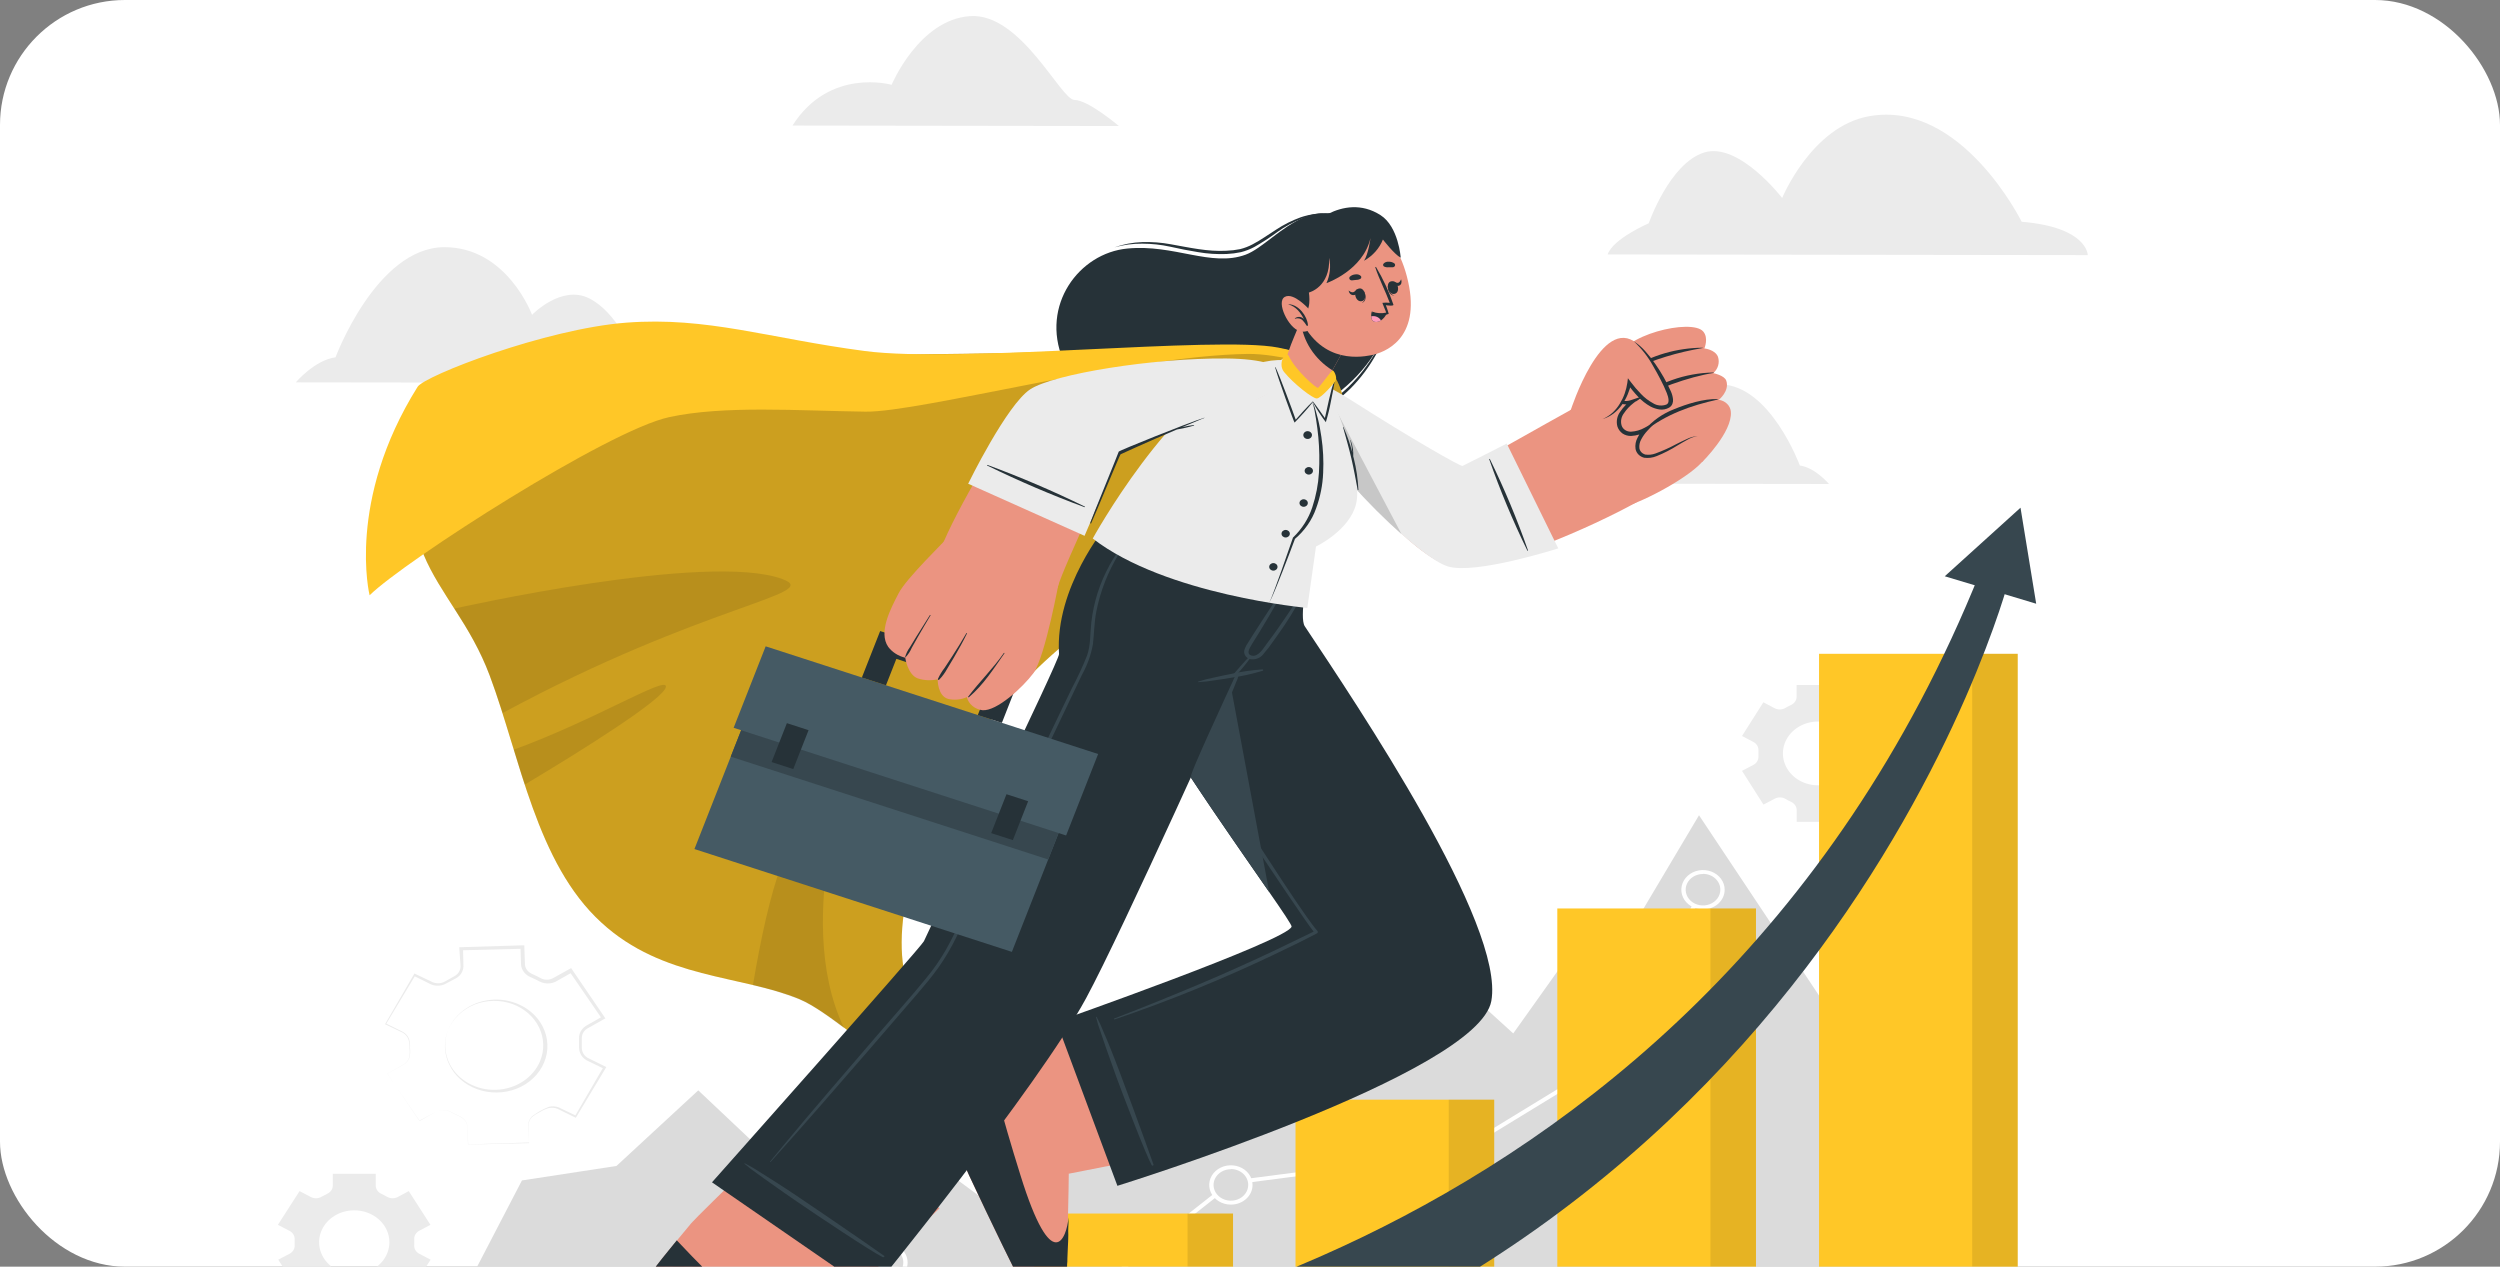 <?xml version="1.0" encoding="UTF-8"?> <svg xmlns="http://www.w3.org/2000/svg" width="300" height="152" viewBox="0 0 300 152" fill="none"><rect x="0" y="0" width="300" height="152" fill="#808080" stroke="none"/><g clip-path="url(#clip0_221_754)"><rect width="300" height="152" rx="15" fill="white"></rect><path d="M52.281 133.429C52.539 133.288 52.832 133.208 53.134 133.199C53.435 133.19 53.734 133.252 54.002 133.377C54.267 133.505 54.522 133.656 54.787 133.769C55.066 133.874 55.325 134.018 55.557 134.194C55.777 134.383 55.94 134.62 56.03 134.883C56.1 135.149 56.131 135.422 56.123 135.695L56.181 137.328L63.523 137.097L63.476 137.139L63.388 134.996C63.397 134.619 63.552 134.257 63.825 133.972C64.439 133.506 65.122 133.118 65.853 132.82C66.258 132.716 66.69 132.745 67.075 132.901L69.155 133.896L68.993 133.939L72.42 128.039L72.488 128.256L70.408 127.246C70.03 127.035 69.745 126.711 69.602 126.33C69.53 126.142 69.491 125.944 69.487 125.745V125.216V124.683C69.472 124.483 69.493 124.282 69.55 124.088C69.667 123.694 69.932 123.348 70.299 123.111L72.306 121.969L72.233 122.257L68.343 116.593L68.692 116.664L66.669 117.806C66.265 118.004 65.797 118.066 65.348 117.981C65.127 117.941 64.914 117.867 64.719 117.763L64.199 117.499L63.679 117.263C63.363 117.131 63.091 116.927 62.888 116.67C62.686 116.414 62.56 116.114 62.525 115.8L62.457 113.643L62.701 113.851L55.359 114.035L55.562 113.836L55.614 115.993C55.595 116.393 55.428 116.776 55.141 117.079C54.99 117.226 54.814 117.35 54.621 117.447L54.101 117.721L53.581 117.995C53.401 118.105 53.203 118.187 52.993 118.235C52.571 118.332 52.126 118.295 51.729 118.132L49.649 117.098L49.837 117.046L46.316 122.904L46.28 122.8L48.36 123.833C48.707 124.034 48.966 124.337 49.093 124.692C49.185 125.046 49.222 125.41 49.202 125.773C49.241 126.132 49.225 126.494 49.155 126.849C49.049 127.204 48.81 127.514 48.479 127.727L46.467 128.855V128.822L50.32 134.486L52.281 133.429ZM52.281 133.429L50.367 134.51L46.472 128.846L48.474 127.709C48.788 127.502 49.013 127.203 49.114 126.864C49.179 126.514 49.189 126.158 49.145 125.806C49.158 125.454 49.118 125.101 49.025 124.759C48.914 124.424 48.679 124.134 48.36 123.937L46.28 122.937L46.207 122.904L46.243 122.837L49.67 116.933L49.733 116.819L49.857 116.881L51.937 117.872C52.264 118.005 52.632 118.031 52.977 117.948C53.148 117.905 53.31 117.836 53.456 117.745L53.976 117.452L54.496 117.164C54.648 117.083 54.785 116.981 54.901 116.862C55.131 116.616 55.261 116.306 55.271 115.984L55.12 113.851V113.662H55.333L62.686 113.44H62.92V113.657L62.998 115.786C63.032 116.095 63.182 116.383 63.424 116.602C63.545 116.709 63.684 116.798 63.835 116.867L64.355 117.107L64.875 117.376C65.019 117.456 65.177 117.512 65.343 117.542C65.675 117.599 66.019 117.551 66.315 117.405L68.323 116.291L68.536 116.168L68.666 116.362L72.524 122.026L72.644 122.205L72.446 122.314L70.449 123.437C70.166 123.615 69.961 123.88 69.872 124.183C69.827 124.336 69.808 124.496 69.815 124.655V125.197V125.736C69.814 125.896 69.842 126.055 69.898 126.208C70.009 126.51 70.229 126.769 70.522 126.944L72.602 127.968L72.758 128.044L72.675 128.185L69.155 134.038L69.097 134.137L68.993 134.085L66.913 133.061C66.571 132.92 66.185 132.89 65.821 132.976C65.452 133.088 65.102 133.247 64.781 133.448C64.44 133.609 64.123 133.811 63.84 134.047C63.581 134.307 63.434 134.642 63.424 134.991L63.476 137.134V137.177H63.429L56.16 137.347L56.108 135.714C56.122 135.442 56.094 135.171 56.025 134.907C55.936 134.648 55.777 134.414 55.562 134.227C55.335 134.05 55.079 133.907 54.803 133.802C54.532 133.684 54.283 133.533 54.017 133.406C53.751 133.271 53.45 133.203 53.146 133.207C52.841 133.211 52.542 133.288 52.281 133.429Z" fill="#EBEBEB"></path><path d="M53.794 123.55C54.222 122.526 54.974 121.639 55.954 120.999C56.934 120.36 58.1 119.996 59.307 119.954C60.513 119.912 61.706 120.193 62.738 120.762C63.77 121.331 64.594 122.162 65.109 123.154C65.458 123.83 65.655 124.563 65.687 125.309C65.719 126.055 65.585 126.8 65.294 127.498C65.004 128.197 64.561 128.835 63.993 129.376C63.425 129.916 62.744 130.347 61.989 130.644C61.242 130.936 60.439 131.091 59.626 131.101C58.813 131.111 58.006 130.975 57.252 130.701C55.749 130.155 54.547 129.091 53.908 127.742C53.26 126.413 53.219 124.906 53.794 123.55ZM53.794 123.55C53.522 124.221 53.399 124.934 53.431 125.649C53.463 126.363 53.65 127.064 53.981 127.713C54.473 128.663 55.262 129.46 56.25 130.005C57.238 130.55 58.381 130.819 59.536 130.778C60.691 130.737 61.808 130.389 62.746 129.776C63.684 129.163 64.403 128.312 64.812 127.331C65.353 126.024 65.31 124.577 64.692 123.298C64.075 122.02 62.931 121.011 61.505 120.487C60.044 119.958 58.411 119.977 56.965 120.539C55.516 121.128 54.377 122.209 53.794 123.55Z" fill="#EBEBEB"></path><path d="M227.303 88.32L224.735 84.275L223.367 84.993C223.17 85.094 222.947 85.143 222.721 85.136C222.495 85.128 222.276 85.064 222.088 84.95C221.871 84.824 221.647 84.707 221.417 84.601C221.215 84.509 221.045 84.369 220.925 84.195C220.806 84.02 220.742 83.82 220.741 83.615V82.198H215.593V83.615C215.592 83.82 215.528 84.02 215.409 84.195C215.289 84.369 215.119 84.509 214.917 84.601C214.689 84.707 214.467 84.824 214.251 84.95C214.063 85.064 213.843 85.129 213.616 85.136C213.389 85.144 213.164 85.094 212.967 84.993L211.605 84.275L209.041 88.32L210.414 89.038C210.608 89.143 210.767 89.294 210.873 89.476C210.978 89.657 211.026 89.862 211.012 90.067C211.012 90.185 211.012 90.298 211.012 90.411C211.012 90.525 211.012 90.643 211.012 90.756C211.026 90.961 210.977 91.165 210.872 91.346C210.766 91.528 210.608 91.68 210.414 91.785L209.041 92.502L211.615 96.552L212.983 95.835C213.18 95.733 213.404 95.682 213.631 95.689C213.857 95.695 214.078 95.759 214.267 95.872C214.479 96.001 214.7 96.117 214.927 96.222C215.129 96.314 215.298 96.455 215.418 96.629C215.537 96.803 215.601 97.003 215.603 97.208V98.624H220.751V97.208C220.754 97.003 220.818 96.803 220.937 96.629C221.056 96.455 221.226 96.314 221.427 96.222C221.657 96.117 221.879 96.001 222.093 95.872C222.282 95.759 222.503 95.695 222.729 95.689C222.956 95.682 223.18 95.733 223.377 95.835L224.745 96.552L227.314 92.502L225.946 91.785C225.752 91.681 225.594 91.53 225.488 91.349C225.383 91.168 225.334 90.965 225.348 90.761C225.348 90.643 225.348 90.529 225.348 90.411C225.348 90.293 225.348 90.185 225.348 90.067C225.334 89.861 225.382 89.656 225.489 89.475C225.595 89.293 225.756 89.142 225.951 89.038L227.303 88.32ZM222.384 90.411C222.384 91.169 222.137 91.909 221.673 92.538C221.209 93.168 220.551 93.659 219.78 93.948C219.009 94.238 218.161 94.313 217.342 94.165C216.524 94.017 215.773 93.652 215.183 93.116C214.594 92.581 214.192 91.898 214.03 91.155C213.868 90.412 213.952 89.642 214.272 88.943C214.592 88.244 215.134 87.646 215.828 87.226C216.522 86.806 217.338 86.582 218.172 86.583C219.29 86.585 220.361 86.989 221.151 87.706C221.941 88.424 222.384 89.397 222.384 90.411Z" fill="#EBEBEB"></path><path d="M51.652 146.98L49.052 142.931L47.715 143.648C47.518 143.749 47.293 143.799 47.066 143.792C46.84 143.784 46.62 143.72 46.431 143.606C46.218 143.483 45.994 143.365 45.765 143.256C45.563 143.165 45.393 143.024 45.274 142.85C45.154 142.676 45.09 142.475 45.089 142.27V140.854H39.936V142.27C39.935 142.475 39.871 142.676 39.752 142.85C39.632 143.024 39.462 143.165 39.26 143.256C39.031 143.365 38.808 143.483 38.594 143.606C38.406 143.72 38.186 143.784 37.959 143.792C37.732 143.799 37.508 143.749 37.31 143.648L35.948 142.931L33.348 146.98L34.721 147.693C34.923 147.794 35.09 147.944 35.203 148.127C35.317 148.309 35.371 148.517 35.36 148.727C35.36 148.84 35.36 148.953 35.36 149.071C35.36 149.189 35.36 149.298 35.36 149.411C35.375 149.616 35.328 149.82 35.223 150.001C35.118 150.183 34.961 150.335 34.767 150.44L33.389 151.162L35.989 155.207L37.315 154.504C37.513 154.403 37.737 154.353 37.964 154.36C38.191 154.368 38.411 154.432 38.6 154.546C38.813 154.674 39.036 154.787 39.26 154.896C39.463 154.987 39.634 155.127 39.753 155.301C39.873 155.476 39.936 155.677 39.936 155.882V157.298H45.089V155.882C45.086 155.675 45.147 155.471 45.266 155.294C45.384 155.117 45.556 154.974 45.76 154.882C45.984 154.773 46.207 154.66 46.42 154.532C46.609 154.418 46.829 154.354 47.056 154.346C47.283 154.339 47.507 154.388 47.705 154.49L49.072 155.207L51.672 151.162L50.3 150.445C50.105 150.34 49.947 150.188 49.842 150.007C49.738 149.825 49.691 149.62 49.707 149.416C49.707 149.303 49.707 149.185 49.707 149.071C49.707 148.958 49.707 148.84 49.707 148.727C49.692 148.521 49.74 148.316 49.846 148.133C49.951 147.951 50.11 147.799 50.305 147.693L51.652 146.98ZM46.727 149.071C46.726 149.828 46.478 150.568 46.014 151.197C45.549 151.826 44.89 152.316 44.119 152.605C43.348 152.894 42.5 152.969 41.682 152.82C40.864 152.671 40.113 152.306 39.524 151.77C38.935 151.234 38.535 150.551 38.373 149.809C38.211 149.066 38.296 148.296 38.616 147.597C38.936 146.898 39.477 146.301 40.171 145.881C40.865 145.461 41.681 145.238 42.515 145.239C43.069 145.239 43.618 145.338 44.13 145.531C44.641 145.723 45.106 146.006 45.497 146.362C45.889 146.718 46.199 147.14 46.41 147.605C46.621 148.07 46.729 148.568 46.727 149.071Z" fill="#EBEBEB"></path><path d="M81.053 45.944L35.496 45.883C35.496 45.883 37.763 43.206 40.264 42.876C40.264 42.876 45.142 29.759 53.264 29.66C60.841 29.613 63.846 37.779 63.846 37.779C63.846 37.779 67.356 34.125 70.7 35.801C74.044 37.476 75.921 42.272 75.921 42.272C75.921 42.272 79.691 44.117 81.053 45.944Z" fill="#EBEBEB"></path><path d="M192.92 30.533L250.531 30.614C250.531 30.614 250.531 27.272 242.601 26.611C242.601 26.611 235.378 11.979 224.312 13.943C217.396 15.156 213.86 23.76 213.86 23.76C213.86 23.76 208.66 16.996 204.5 18.299C200.34 19.602 197.85 26.795 197.85 26.795C197.85 26.795 193.549 28.645 192.92 30.533Z" fill="#EBEBEB"></path><path d="M95.098 15.066L134.269 15.123C134.269 15.123 130.577 11.993 128.934 11.993C127.291 11.993 122.517 1.496 116.386 1.935C110.256 2.374 106.995 10.176 106.995 10.176C106.995 10.176 99.549 8.047 95.098 15.066Z" fill="#EBEBEB"></path><path d="M185.982 58.032L219.481 58.079C219.481 58.079 217.817 56.106 215.981 55.861C215.981 55.861 212.43 46.204 206.45 46.128C200.891 46.057 198.65 52.052 198.65 52.052C198.65 52.052 196.081 49.356 193.616 50.584C191.151 51.811 189.758 55.332 189.758 55.332C189.758 55.332 186.986 56.682 185.982 58.032Z" fill="#EBEBEB"></path><path d="M62.633 141.652L73.975 139.915L83.792 130.843L101.347 147.41L113.495 140.561L122.059 146.881L138.839 130.149L152.047 129.04L166.202 110.023L181.589 124.013L190.673 111.25L196.341 110.514L203.881 97.831L218.607 119.954L239.199 192.651H36.129L62.633 141.652Z" fill="#DBDBDB"></path><path d="M64.651 165.978L64.334 165.606L81.416 153.513L106.334 151.578L106.376 151.587L128.362 156.874L147.596 141.722L147.669 141.708L174.621 138.197L194.698 125.934L204.006 106.657L204.484 106.851L195.114 126.25L195.052 126.288L174.813 138.65L174.751 138.654L147.82 142.166L128.492 157.397L128.362 157.364L106.288 152.054L81.614 153.975L64.651 165.978Z" fill="white"></path><path d="M83.755 153.744C83.755 154.166 83.618 154.578 83.359 154.929C83.101 155.28 82.734 155.554 82.305 155.715C81.875 155.877 81.403 155.919 80.947 155.836C80.491 155.754 80.072 155.551 79.743 155.253C79.414 154.954 79.191 154.574 79.1 154.16C79.009 153.746 79.056 153.317 79.234 152.928C79.412 152.538 79.713 152.205 80.099 151.97C80.486 151.736 80.94 151.611 81.405 151.611C82.028 151.612 82.625 151.837 83.066 152.237C83.506 152.637 83.754 153.179 83.755 153.744Z" fill="#DBDBDB"></path><path d="M81.407 156.114C80.892 156.114 80.39 155.975 79.962 155.716C79.535 155.457 79.201 155.088 79.005 154.657C78.808 154.225 78.756 153.751 78.857 153.293C78.957 152.835 79.204 152.415 79.568 152.085C79.932 151.755 80.395 151.53 80.899 151.439C81.404 151.348 81.927 151.395 82.402 151.573C82.877 151.752 83.283 152.054 83.569 152.442C83.854 152.831 84.007 153.287 84.007 153.754C84.007 154.379 83.733 154.98 83.245 155.422C82.757 155.865 82.096 156.114 81.407 156.114ZM81.407 151.866C80.995 151.866 80.593 151.976 80.251 152.184C79.909 152.391 79.642 152.686 79.485 153.031C79.328 153.376 79.286 153.756 79.367 154.122C79.447 154.488 79.645 154.825 79.936 155.089C80.227 155.353 80.597 155.532 81.001 155.605C81.404 155.678 81.823 155.641 82.203 155.498C82.583 155.355 82.907 155.113 83.136 154.802C83.365 154.492 83.487 154.127 83.487 153.754C83.489 153.504 83.438 153.256 83.334 153.025C83.231 152.794 83.078 152.584 82.885 152.406C82.691 152.229 82.461 152.088 82.207 151.992C81.954 151.896 81.682 151.847 81.407 151.847V151.866Z" fill="white"></path><path d="M108.679 151.493C108.679 151.915 108.541 152.328 108.283 152.679C108.024 153.03 107.657 153.303 107.227 153.464C106.797 153.626 106.325 153.668 105.868 153.585C105.412 153.502 104.994 153.299 104.665 153C104.337 152.701 104.113 152.32 104.023 151.906C103.933 151.492 103.98 151.063 104.159 150.673C104.338 150.283 104.64 149.95 105.027 149.717C105.414 149.483 105.869 149.358 106.334 149.359C106.643 149.359 106.948 149.415 107.233 149.522C107.518 149.629 107.776 149.786 107.994 149.985C108.212 150.183 108.385 150.418 108.502 150.677C108.62 150.936 108.68 151.213 108.679 151.493Z" fill="#DBDBDB"></path><path d="M106.315 153.862C105.801 153.862 105.298 153.724 104.87 153.464C104.443 153.205 104.11 152.836 103.913 152.405C103.716 151.974 103.664 151.499 103.765 151.042C103.865 150.584 104.113 150.163 104.476 149.833C104.84 149.503 105.303 149.279 105.808 149.187C106.312 149.096 106.835 149.143 107.31 149.322C107.785 149.5 108.191 149.803 108.477 150.191C108.762 150.579 108.915 151.035 108.915 151.502C108.915 152.128 108.641 152.728 108.153 153.171C107.666 153.613 107.004 153.862 106.315 153.862ZM106.315 149.614C105.903 149.614 105.501 149.725 105.159 149.932C104.817 150.14 104.551 150.435 104.393 150.78C104.236 151.125 104.195 151.504 104.275 151.87C104.355 152.237 104.553 152.573 104.844 152.837C105.135 153.101 105.506 153.281 105.909 153.354C106.313 153.427 106.731 153.389 107.111 153.246C107.491 153.103 107.816 152.861 108.044 152.551C108.273 152.241 108.395 151.876 108.395 151.502C108.398 151.253 108.346 151.005 108.243 150.774C108.139 150.543 107.986 150.332 107.793 150.155C107.6 149.978 107.369 149.837 107.116 149.741C106.862 149.645 106.59 149.595 106.315 149.595V149.614Z" fill="white"></path><path d="M150.056 142.185C150.056 142.607 149.918 143.019 149.66 143.37C149.402 143.721 149.035 143.995 148.605 144.156C148.176 144.317 147.703 144.36 147.247 144.277C146.791 144.195 146.373 143.992 146.044 143.694C145.715 143.395 145.491 143.015 145.401 142.601C145.31 142.187 145.356 141.758 145.534 141.369C145.712 140.979 146.014 140.645 146.4 140.411C146.787 140.177 147.241 140.052 147.706 140.052C148.329 140.052 148.927 140.276 149.368 140.676C149.809 141.076 150.056 141.619 150.056 142.185Z" fill="#DBDBDB"></path><path d="M147.705 144.554C147.191 144.554 146.689 144.416 146.261 144.157C145.833 143.897 145.5 143.529 145.303 143.097C145.107 142.666 145.055 142.192 145.155 141.734C145.256 141.276 145.503 140.856 145.867 140.525C146.231 140.195 146.694 139.971 147.198 139.88C147.703 139.789 148.225 139.835 148.7 140.014C149.176 140.192 149.582 140.495 149.867 140.883C150.153 141.271 150.305 141.727 150.305 142.194C150.305 142.82 150.032 143.42 149.544 143.863C149.056 144.306 148.395 144.554 147.705 144.554ZM147.705 140.306C147.294 140.306 146.892 140.417 146.55 140.624C146.208 140.832 145.941 141.127 145.784 141.472C145.626 141.817 145.585 142.196 145.665 142.563C145.746 142.929 145.944 143.265 146.235 143.529C146.526 143.793 146.896 143.973 147.3 144.046C147.703 144.119 148.121 144.081 148.501 143.939C148.882 143.796 149.206 143.554 149.435 143.243C149.663 142.933 149.785 142.568 149.785 142.194C149.788 141.945 149.736 141.697 149.633 141.466C149.53 141.235 149.377 141.024 149.184 140.847C148.99 140.67 148.76 140.529 148.506 140.433C148.253 140.337 147.98 140.287 147.705 140.287V140.306Z" fill="white"></path><path d="M177.066 138.239C177.064 138.661 176.924 139.072 176.664 139.422C176.405 139.772 176.037 140.044 175.607 140.204C175.177 140.363 174.704 140.404 174.249 140.32C173.793 140.237 173.376 140.032 173.048 139.733C172.721 139.434 172.498 139.053 172.409 138.639C172.32 138.225 172.368 137.797 172.547 137.408C172.726 137.018 173.028 136.686 173.415 136.453C173.802 136.219 174.256 136.095 174.721 136.096C175.03 136.097 175.336 136.153 175.621 136.261C175.906 136.369 176.165 136.527 176.383 136.726C176.601 136.925 176.773 137.161 176.891 137.421C177.008 137.68 177.067 137.958 177.066 138.239Z" fill="#DBDBDB"></path><path d="M174.719 140.608C174.205 140.608 173.702 140.47 173.275 140.211C172.847 139.951 172.514 139.583 172.317 139.152C172.12 138.72 172.069 138.246 172.169 137.788C172.269 137.33 172.517 136.91 172.881 136.58C173.244 136.25 173.708 136.025 174.212 135.934C174.716 135.843 175.239 135.889 175.714 136.068C176.189 136.247 176.595 136.549 176.881 136.937C177.167 137.325 177.319 137.782 177.319 138.248C177.319 138.874 177.045 139.475 176.558 139.917C176.07 140.36 175.409 140.608 174.719 140.608ZM174.719 136.36C174.308 136.36 173.906 136.471 173.564 136.679C173.221 136.886 172.955 137.181 172.797 137.526C172.64 137.871 172.599 138.251 172.679 138.617C172.759 138.983 172.957 139.319 173.248 139.583C173.539 139.847 173.91 140.027 174.313 140.1C174.717 140.173 175.135 140.136 175.515 139.993C175.895 139.85 176.22 139.608 176.449 139.297C176.677 138.987 176.799 138.622 176.799 138.248C176.801 137.999 176.749 137.752 176.645 137.522C176.542 137.291 176.389 137.081 176.195 136.904C176.002 136.727 175.772 136.587 175.519 136.491C175.265 136.396 174.994 136.346 174.719 136.346V136.36Z" fill="white"></path><path d="M197.273 126.146C197.273 126.569 197.135 126.981 196.877 127.332C196.618 127.683 196.251 127.957 195.821 128.118C195.391 128.279 194.918 128.321 194.462 128.238C194.006 128.156 193.587 127.952 193.259 127.653C192.93 127.354 192.707 126.974 192.617 126.56C192.527 126.146 192.574 125.716 192.753 125.327C192.931 124.937 193.233 124.604 193.621 124.37C194.008 124.136 194.463 124.012 194.928 124.013C195.236 124.013 195.542 124.068 195.827 124.175C196.111 124.283 196.37 124.44 196.588 124.638C196.806 124.836 196.978 125.072 197.096 125.33C197.214 125.589 197.274 125.866 197.273 126.146Z" fill="#DBDBDB"></path><path d="M194.928 128.516C194.414 128.516 193.911 128.377 193.484 128.118C193.056 127.859 192.723 127.49 192.526 127.059C192.329 126.628 192.278 126.153 192.378 125.695C192.478 125.237 192.726 124.817 193.09 124.487C193.453 124.157 193.917 123.932 194.421 123.841C194.925 123.75 195.448 123.797 195.923 123.975C196.398 124.154 196.804 124.456 197.09 124.845C197.376 125.233 197.528 125.689 197.528 126.156C197.528 126.782 197.254 127.382 196.767 127.824C196.279 128.267 195.618 128.516 194.928 128.516ZM194.928 124.268C194.517 124.268 194.115 124.378 193.773 124.586C193.43 124.793 193.164 125.088 193.006 125.433C192.849 125.778 192.808 126.158 192.888 126.524C192.968 126.89 193.166 127.227 193.457 127.491C193.748 127.755 194.119 127.935 194.522 128.007C194.926 128.08 195.344 128.043 195.724 127.9C196.104 127.757 196.429 127.515 196.658 127.205C196.886 126.894 197.008 126.529 197.008 126.156C197.011 125.906 196.959 125.659 196.856 125.427C196.753 125.196 196.6 124.986 196.406 124.808C196.213 124.631 195.983 124.49 195.729 124.394C195.475 124.298 195.203 124.249 194.928 124.249V124.268Z" fill="white"></path><path d="M206.705 106.761C206.705 107.183 206.567 107.596 206.309 107.947C206.05 108.297 205.683 108.571 205.254 108.732C204.824 108.894 204.352 108.936 203.896 108.854C203.44 108.771 203.021 108.568 202.692 108.27C202.364 107.972 202.14 107.591 202.049 107.178C201.958 106.764 202.005 106.335 202.183 105.945C202.361 105.555 202.662 105.222 203.048 104.987C203.435 104.753 203.889 104.628 204.354 104.628C204.663 104.627 204.969 104.682 205.255 104.789C205.54 104.896 205.799 105.053 206.018 105.251C206.236 105.45 206.409 105.685 206.527 105.944C206.645 106.203 206.705 106.481 206.705 106.761Z" fill="#DBDBDB"></path><path d="M204.36 109.126C203.846 109.126 203.343 108.988 202.915 108.728C202.488 108.469 202.154 108.1 201.958 107.669C201.761 107.238 201.709 106.763 201.81 106.306C201.91 105.848 202.158 105.427 202.521 105.097C202.885 104.767 203.348 104.542 203.853 104.451C204.357 104.36 204.88 104.407 205.355 104.586C205.83 104.764 206.236 105.067 206.522 105.455C206.807 105.843 206.96 106.299 206.96 106.766C206.96 107.392 206.686 107.992 206.198 108.435C205.711 108.877 205.049 109.126 204.36 109.126ZM204.36 104.878C203.948 104.878 203.546 104.989 203.204 105.196C202.862 105.404 202.596 105.699 202.438 106.044C202.281 106.388 202.239 106.768 202.32 107.134C202.4 107.501 202.598 107.837 202.889 108.101C203.18 108.365 203.55 108.545 203.954 108.618C204.357 108.691 204.776 108.653 205.156 108.51C205.536 108.367 205.861 108.125 206.089 107.815C206.318 107.504 206.44 107.139 206.44 106.766C206.442 106.517 206.39 106.27 206.286 106.039C206.182 105.808 206.029 105.599 205.836 105.422C205.643 105.245 205.413 105.105 205.159 105.009C204.906 104.913 204.634 104.864 204.36 104.864V104.878Z" fill="white"></path><path d="M179.305 131.957H155.463V192.665H179.305V131.957Z" fill="#FFC727"></path><g opacity="0.1"><path d="M179.306 131.957H173.846V192.665H179.306V131.957Z" fill="black"></path></g><path d="M210.719 109.013H186.877V192.665H210.719V109.013Z" fill="#FFC727"></path><g opacity="0.1"><path d="M210.714 109.013H205.254V192.665H210.714V109.013Z" fill="black"></path></g><path d="M147.965 145.626H124.123V192.661H147.965V145.626Z" fill="#FFC727"></path><g opacity="0.1"><path d="M147.966 145.626H142.506V192.661H147.966V145.626Z" fill="black"></path></g><path d="M242.127 78.455H218.285V192.66H242.127V78.455Z" fill="#FFC727"></path><g opacity="0.1"><path d="M242.126 78.455H236.666V192.66H242.126V78.455Z" fill="black"></path></g><path d="M115.68 174.427V162.721C115.68 162.721 202.52 156.014 237.599 68.694L241.088 69.511C241.088 69.511 217.787 159.012 115.68 174.427Z" fill="#37474F"></path><path d="M244.343 72.447L233.371 69.152L242.461 60.925L244.343 72.447Z" fill="#37474F"></path><path d="M167.133 31.312C168.693 39.336 163.493 48.059 152.137 51.292C141.815 54.232 130.135 49.357 127.567 43.183C124.847 36.641 129.48 30.368 135.288 29.825C140.884 29.282 145.335 32.081 149.474 30.562C151.455 29.83 153.676 27.258 156.551 26.049C159.76 24.704 166.14 26.167 167.133 31.312Z" fill="#263238"></path><path d="M131.795 48.677C134.709 50.744 138.156 52.102 141.81 52.623C145.466 53.133 149.202 52.874 152.73 51.868C156.295 50.913 159.511 49.107 162.043 46.638C164.522 44.141 166.207 41.081 166.921 37.783C166.059 41.007 164.305 43.979 161.825 46.416C160.573 47.61 159.149 48.645 157.592 49.493C156.032 50.334 154.364 50.996 152.626 51.467C150.888 51.947 149.1 52.264 147.291 52.41C143.654 52.702 139.993 52.217 136.6 50.995C134.893 50.416 133.278 49.637 131.795 48.677Z" fill="#263238"></path><path d="M133.734 29.684C134.816 29.377 135.945 29.227 137.078 29.24C138.203 29.243 139.323 29.365 140.416 29.603C141.519 29.849 142.632 30.075 143.755 30.255C144.887 30.451 146.04 30.527 147.192 30.481C147.774 30.454 148.351 30.379 148.918 30.259C149.483 30.114 150.025 29.903 150.53 29.632C151.498 29.08 152.427 28.475 153.312 27.819C154.196 27.187 155.164 26.659 156.193 26.247C157.238 25.85 158.353 25.628 159.485 25.591C158.339 25.55 157.194 25.71 156.115 26.063C155.049 26.448 154.04 26.954 153.115 27.569C152.179 28.159 151.295 28.81 150.328 29.311C149.853 29.567 149.342 29.764 148.809 29.896C148.269 30.007 147.719 30.071 147.166 30.09C144.935 30.217 142.71 29.703 140.489 29.311C139.366 29.102 138.219 29.015 137.073 29.051C135.929 29.09 134.8 29.304 133.734 29.684Z" fill="#263238"></path><path d="M53.405 46.204C54.502 43.895 88.537 42.763 117.469 42.428H117.521C130.579 42.281 143.121 41.191 151.025 41.564C156.048 41.804 158.737 43.452 159.345 44.103C161.285 46.218 164.836 53 151.462 61.567C141.343 68.048 129.731 73.839 121.104 83.751C112.477 93.663 107.636 106.157 108.25 114.672C108.863 123.187 115.675 131.315 115.01 130.432C114.802 130.158 112.269 130.295 108.733 128.435C104.391 126.151 99.347 121.318 95.936 119.897C88.963 116.999 79.535 117.49 72.172 110.712C64.367 103.594 62.469 91.015 58.761 81.056C54.269 68.959 43.915 66.136 53.405 46.204Z" fill="#FFC727"></path><g opacity="0.2"><path d="M53.405 46.204C54.502 43.895 88.537 42.763 117.469 42.428H117.521C130.579 42.281 143.121 41.191 151.025 41.564C156.048 41.804 158.737 43.452 159.345 44.103C161.285 46.218 164.836 53 151.462 61.567C141.343 68.048 129.731 73.839 121.104 83.751C112.477 93.663 107.636 106.157 108.25 114.672C108.863 123.187 115.675 131.315 115.01 130.432C114.802 130.158 112.269 130.295 108.733 128.435C104.391 126.151 99.347 121.318 95.936 119.897C88.963 116.999 79.535 117.49 72.172 110.712C64.367 103.594 62.469 91.015 58.761 81.056C54.269 68.959 43.915 66.136 53.405 46.204Z" fill="black"></path></g><path opacity="0.1" d="M60.32 85.564C59.826 84.025 59.327 82.51 58.76 81.056C57.659 78.253 56.235 75.564 54.512 73.032C54.512 73.032 85.02 66.141 93.917 69.497C98.8 71.328 84.505 72.485 60.32 85.564Z" fill="black"></path><path opacity="0.1" d="M101.292 123.38C99.3 121.894 97.423 120.548 95.889 119.921C94.097 119.215 92.243 118.65 90.346 118.231C92.306 106.728 94.506 98.784 99.992 93.517C103.481 90.138 94.672 109.532 101.292 123.38Z" fill="black"></path><path opacity="0.1" d="M62.962 94.154C62.51 92.766 62.078 91.365 61.647 89.963C71.49 86.357 79.847 81.146 79.914 82.364C80.018 83.704 69.415 90.312 62.962 94.154Z" fill="black"></path><path d="M44.352 71.432C44.352 71.432 41.538 60.104 50.113 46.416C50.945 45.085 65.464 39.459 75.167 38.718C84.87 37.977 92.249 40.606 103.767 42.121C115.285 43.636 145.944 40.271 153.359 41.706C158.455 42.692 159.277 44.127 159.277 44.127C159.277 44.127 153.323 42.418 149.745 42.47C135.586 42.678 110.449 49.489 103.855 49.399C95.806 49.291 86.841 48.63 80.31 50.055C73.009 51.608 48.626 67.255 44.352 71.432Z" fill="#FFC727"></path><path d="M124.031 156.704C123.257 155.925 110.725 129.8 110.948 128.52C111.021 128.048 137.879 120.548 137.879 120.548L145.242 137.512L128.254 140.844C128.254 140.844 128.119 152.795 127.734 154.169C127.349 155.542 124.801 157.482 124.031 156.704Z" fill="#EB9481"></path><path d="M124.031 156.704C123.693 156.359 121.083 151.124 118.28 145.253C118.098 144.866 117.911 144.474 117.729 144.082C117.245 143.082 116.772 142.067 116.299 141.061C116.117 140.67 115.94 140.278 115.779 139.891C115.602 139.504 115.42 139.112 115.259 138.734C114.983 138.149 114.739 137.573 114.468 137.012C114.302 136.644 114.141 136.28 113.98 135.931L113.517 134.892C113.288 134.383 113.075 133.896 112.872 133.429C112.732 133.118 112.596 132.806 112.472 132.509C112.222 131.933 111.998 131.404 111.811 130.932C111.707 130.696 111.619 130.46 111.541 130.267C111.338 129.748 111.187 129.323 111.104 129.04C111.045 128.888 111.015 128.728 111.016 128.568C111.016 128.398 114.182 127.232 118.296 125.764C118.878 128.539 120.11 133.547 122.456 141.033C126.283 153.338 128.025 148.51 128.222 146.074C128.222 146.05 128.222 146.027 128.222 146.003C128.222 146.15 128.222 146.301 128.222 146.447V146.48C128.222 146.749 128.222 147.023 128.196 147.292C128.17 147.561 128.196 147.887 128.196 148.184C128.196 148.656 128.17 149.166 128.144 149.642C128.118 150.119 128.113 150.586 128.087 151.006C128.087 151.266 128.087 151.516 128.051 151.752C128.051 151.875 128.051 151.988 128.051 152.106C128.051 152.224 128.051 152.413 128.02 152.578C128.02 152.899 127.978 153.187 127.947 153.433C127.952 153.489 127.952 153.546 127.947 153.602C127.926 153.801 127.893 153.998 127.848 154.192C127.312 155.533 124.801 157.478 124.031 156.704Z" fill="#263238"></path><path d="M134.088 142.298L126.771 122.611C126.771 122.611 154.519 112.855 154.992 111.198C155.179 110.551 137.005 86.418 133.625 77.101C131.379 70.899 136.932 64.045 136.932 64.045L156.937 68.916C156.937 68.916 155.897 74.108 156.567 75.142C162.896 84.672 180.623 110.981 178.959 120.123C177.367 128.874 134.088 142.298 134.088 142.298Z" fill="#263238"></path><path d="M138.419 139.754C137.629 137.47 134.259 128.232 133.308 125.948C133.037 125.287 132.788 124.626 132.486 123.975C132.231 123.314 131.936 122.666 131.602 122.035C131.597 122.027 131.59 122.021 131.581 122.017C131.572 122.014 131.561 122.014 131.552 122.017C131.542 122.019 131.534 122.025 131.529 122.033C131.524 122.041 131.522 122.05 131.524 122.059C131.674 122.667 131.859 123.267 132.08 123.857C132.273 124.456 132.481 125.051 132.689 125.646C133.094 126.821 133.516 128.006 133.937 129.162C134.769 131.447 137.514 138.602 138.206 139.825C138.263 139.924 138.461 139.872 138.419 139.754Z" fill="#37474F"></path><path d="M158.082 111.703C155.69 109.083 138.67 81.967 137.802 80.381C136.902 78.937 136.217 77.391 135.763 75.784C134.942 72.249 136.169 68.567 137.843 65.4C137.85 65.381 137.849 65.361 137.841 65.342C137.833 65.324 137.818 65.309 137.799 65.299C137.78 65.29 137.758 65.287 137.737 65.29C137.715 65.294 137.696 65.304 137.682 65.32C136.008 68.076 134.838 71.21 135.082 74.391C135.231 76.012 135.72 77.592 136.523 79.045C137.344 80.636 138.254 82.194 139.123 83.765C140.922 87.003 156.366 110.315 157.64 111.793C154.66 113.247 151.675 114.696 148.644 116.041C145.524 117.457 142.341 118.774 139.154 120.072C137.355 120.802 135.545 121.516 133.725 122.214C133.647 122.243 133.683 122.356 133.761 122.328C140.298 120.103 146.675 117.51 152.856 114.563C154.603 113.733 156.35 112.888 158.056 111.991C158.08 111.975 158.1 111.954 158.114 111.93C158.129 111.906 158.137 111.879 158.14 111.852C158.142 111.825 158.138 111.798 158.128 111.772C158.118 111.746 158.103 111.723 158.082 111.703Z" fill="#37474F"></path><path d="M152.303 107.049C147.155 99.606 136.183 84.133 133.625 77.101C131.379 70.899 136.932 64.045 136.932 64.045L144.633 65.933L152.303 107.049Z" fill="#37474F"></path><path d="M102.961 174.229C101.874 173.861 77.481 155.906 77.044 154.683C76.862 154.211 79.54 150.846 82.899 146.848L83.008 146.725C83.7 145.899 97.048 132.934 97.048 132.934L112.742 144.998L98.879 158.153L98.655 158.389C98.655 158.389 104.599 169.051 104.937 170.439C105.275 171.826 104.001 174.597 102.961 174.229Z" fill="#EB9481"></path><path d="M81.215 148.84C78.677 151.922 76.868 154.301 77.019 154.688C77.481 155.92 101.849 173.856 102.961 174.229C104.074 174.602 105.281 171.822 104.943 170.453C104.74 169.608 102.452 165.318 100.694 162.094C101.807 164.364 102.665 168.966 92.894 160.13C86.805 154.665 83.201 150.978 81.215 148.84Z" fill="#263238"></path><path d="M156.937 68.916C156.937 68.916 152.289 78.715 148.498 80.933C148.498 80.933 134.707 111.703 130.329 119.789C124.552 130.465 104.521 155.042 104.521 155.042L85.438 141.878C85.438 141.878 110.548 113.653 110.871 112.945C112.696 108.918 127.136 79.272 127.084 78.489C126.564 70.465 132.804 63.045 132.804 63.045L156.937 68.916Z" fill="#263238"></path><path d="M148.393 80.952C148.201 81.171 148.056 81.421 147.967 81.689C147.847 81.934 147.733 82.161 147.619 82.43C147.39 82.902 147.156 83.421 146.932 83.921C146.469 84.955 145.996 85.984 145.523 87.017C145.05 88.051 144.577 89.085 144.124 90.123C143.672 91.162 143.225 92.148 142.871 93.186C142.871 93.224 142.923 93.248 142.944 93.186C143.557 92.243 144.077 91.209 144.587 90.199C145.097 89.189 145.591 88.16 146.059 87.131C146.527 86.102 146.989 85.059 147.442 84.02C147.655 83.548 147.853 83.048 148.055 82.562C148.159 82.312 148.258 82.057 148.357 81.802C148.494 81.551 148.576 81.279 148.596 80.999C148.591 80.981 148.58 80.964 148.565 80.95C148.55 80.936 148.531 80.926 148.51 80.922C148.49 80.917 148.468 80.917 148.447 80.922C148.427 80.928 148.408 80.938 148.393 80.952Z" fill="#37474F"></path><path d="M156.739 70.379C155.205 72.664 153.739 74.981 152.059 77.186C151.706 77.658 151.336 78.319 150.77 78.602C150.654 78.663 150.523 78.696 150.39 78.696C150.256 78.696 150.125 78.663 150.01 78.602C149.688 78.399 149.849 77.993 149.984 77.738C150.307 77.129 150.712 76.549 151.071 75.954C151.43 75.359 151.825 74.694 152.205 74.066C153.047 72.65 153.796 71.234 154.644 69.818C154.67 69.775 154.602 69.738 154.576 69.78C153.697 71.158 152.73 72.489 151.846 73.868L150.484 75.978L149.849 76.987C149.643 77.272 149.479 77.58 149.36 77.903C149.311 78.022 149.29 78.149 149.299 78.276C149.307 78.403 149.344 78.527 149.409 78.639C149.473 78.752 149.562 78.852 149.671 78.932C149.78 79.011 149.906 79.069 150.042 79.102C150.328 79.147 150.622 79.118 150.891 79.018C151.161 78.919 151.394 78.754 151.565 78.54C152.043 77.993 152.482 77.419 152.881 76.822C153.333 76.195 153.78 75.562 154.202 74.934C155.176 73.477 156.034 71.958 156.77 70.389C156.786 70.375 156.755 70.356 156.739 70.379Z" fill="#37474F"></path><path d="M149.928 78.814C149.548 79.102 148.103 80.825 148.014 80.919C147.926 81.014 148.222 81.132 148.264 81.094C148.934 80.388 149.551 79.642 150.11 78.861C150.12 78.833 149.959 78.786 149.928 78.814Z" fill="#37474F"></path><path d="M151.487 80.329C150.189 80.415 148.901 80.603 147.639 80.891C147.01 81.014 146.386 81.141 145.762 81.287C145.092 81.412 144.434 81.579 143.791 81.788C143.783 81.79 143.776 81.795 143.771 81.802C143.766 81.808 143.764 81.815 143.764 81.823C143.764 81.831 143.766 81.838 143.771 81.845C143.776 81.851 143.783 81.856 143.791 81.859C144.468 81.824 145.143 81.746 145.808 81.627C146.422 81.547 147.03 81.453 147.639 81.344C148.95 81.165 150.241 80.883 151.497 80.499C151.522 80.498 151.545 80.488 151.562 80.471C151.578 80.454 151.587 80.432 151.586 80.409C151.584 80.387 151.573 80.366 151.555 80.351C151.536 80.336 151.512 80.328 151.487 80.329Z" fill="#37474F"></path><path d="M106.081 150.69C104.001 149.213 95.457 143.341 93.242 141.949C92.607 141.548 91.973 141.137 91.333 140.745C90.71 140.333 90.063 139.952 89.394 139.603C89.385 139.599 89.375 139.598 89.365 139.601C89.355 139.603 89.347 139.608 89.341 139.616C89.336 139.623 89.333 139.632 89.334 139.641C89.335 139.65 89.34 139.658 89.347 139.665C89.842 140.089 90.363 140.487 90.907 140.859C91.427 141.25 91.989 141.633 92.529 142.02C93.569 142.78 94.677 143.525 95.753 144.271C97.87 145.725 104.593 150.223 105.93 150.856C106.081 150.908 106.2 150.766 106.081 150.69Z" fill="#37474F"></path><path d="M135.269 64.701C133.659 66.645 132.452 68.837 131.707 71.172C131.345 72.323 131.095 73.499 130.958 74.689C130.802 76.025 130.901 77.398 130.438 78.691C129.909 80.013 129.306 81.309 128.633 82.576L126.725 86.541L122.965 94.414L115.394 110.221C114.791 111.491 114.198 112.765 113.496 113.997C112.809 115.188 112.016 116.326 111.125 117.4C109.269 119.68 107.282 121.875 105.369 124.112C101.505 128.61 97.621 133.08 93.845 137.649L92.421 139.376C92.389 139.414 92.421 139.466 92.478 139.428C96.466 135.001 100.361 130.508 104.261 126.009C106.213 123.763 108.156 121.51 110.09 119.25C110.964 118.231 111.832 117.202 112.607 116.116C113.415 114.966 114.126 113.763 114.734 112.515C117.334 107.323 119.767 102.032 122.279 96.793C124.791 91.553 127.328 86.253 129.835 80.976C130.478 79.824 130.921 78.588 131.15 77.313C131.301 76.006 131.306 74.698 131.556 73.396C132.037 70.932 132.97 68.56 134.317 66.377C134.65 65.834 135.014 65.305 135.393 64.791C135.456 64.716 135.326 64.631 135.269 64.701Z" fill="#37474F"></path><path d="M91.567 80.939L83.332 101.886L121.425 114.225L129.66 93.278L91.567 80.939Z" fill="#455A64"></path><path d="M91.568 80.936L87.689 90.8L125.782 103.139L129.66 93.275L91.568 80.936Z" fill="#37474F"></path><path d="M88.037 87.335L127.932 100.258L131.775 90.482L91.88 77.559L88.037 87.335Z" fill="#455A64"></path><path d="M105.618 75.727L103.424 81.302L106.315 82.236L107.563 79.064L118.582 82.637L117.334 85.809L120.225 86.744L122.414 81.165L105.618 75.727Z" fill="#263238"></path><path d="M118.942 99.974L121.543 100.816L123.378 96.148L120.778 95.306L118.942 99.974Z" fill="#263238"></path><path d="M92.591 91.447L95.191 92.29L97.027 87.622L94.426 86.779L92.591 91.447Z" fill="#263238"></path><path d="M156.043 49.39C162.611 59.08 170.931 67.958 174.763 68.024C179.921 68.114 190.883 63.304 196.333 60.302C197.929 59.429 190.165 48.276 188.455 49.21C186.375 50.338 175.803 56.342 175.564 56.394C175.044 56.508 163.146 49.135 160.349 47.308C155.674 44.264 153.131 45.09 156.043 49.39Z" fill="#EB9481"></path><path d="M204.241 55.45C202.27 57.626 196.311 60.642 194.569 60.869C192.827 61.095 186.837 52.08 187.487 50.546C188.137 49.012 195.411 42.159 198.511 41.578C201.61 40.998 206.285 53.194 204.241 55.45Z" fill="#EB9481"></path><path d="M193.961 43.343C193.722 44.821 195.776 44.231 195.776 44.231C195.776 44.231 193.046 45.732 193.451 47.341C193.857 48.951 196.301 48.096 196.478 48.04C196.332 48.12 193.878 49.559 194.45 51.136C195.022 52.712 197.377 51.608 197.528 51.518C197.419 51.632 195.999 53.17 196.748 54.279C198.038 56.167 201.782 52.34 203.773 52.306C203.773 52.306 204.226 55.36 204.257 55.45C204.257 55.45 207.897 51.858 207.704 49.423C207.682 49.068 207.526 48.731 207.263 48.469C207 48.206 206.645 48.033 206.259 47.978C206.259 47.978 207.574 46.935 207.153 45.68C206.935 45.038 205.593 44.778 205.593 44.778C205.877 44.528 206.079 44.213 206.178 43.865C206.277 43.518 206.269 43.153 206.155 42.81C205.796 41.932 204.522 41.814 204.522 41.814C204.522 41.814 205.068 40.563 204.382 39.775C203.004 38.184 194.481 40.181 193.961 43.343Z" fill="#EB9481"></path><path d="M204.319 41.767C204.35 41.767 204.35 41.724 204.319 41.724C201.213 41.749 198.188 42.63 195.645 44.25C195.567 44.306 195.645 44.443 195.729 44.401C198.436 43.148 201.33 42.26 204.319 41.767Z" fill="#263238"></path><path d="M205.629 44.755C205.66 44.755 205.655 44.698 205.629 44.698C202.203 44.758 198.913 45.93 196.357 48.002C196.269 48.078 196.274 48.224 196.357 48.144C198.177 46.803 202.8 45.179 205.629 44.755Z" fill="#263238"></path><path d="M197.392 51.726C199.914 49.73 202.889 48.663 206.118 47.95C206.16 47.95 206.118 47.889 206.118 47.889C204.438 47.837 202.431 48.474 200.918 49.092C199.5 49.638 198.264 50.512 197.335 51.627C197.278 51.693 197.34 51.769 197.392 51.726Z" fill="#263238"></path><path d="M195.76 44.231C195.267 44.562 194.807 44.934 194.387 45.34C193.963 45.72 193.658 46.196 193.503 46.718C193.444 46.961 193.487 47.215 193.623 47.431C193.765 47.646 193.965 47.825 194.205 47.95C194.454 48.058 194.726 48.117 195.002 48.122C195.278 48.128 195.552 48.081 195.807 47.983L197.075 47.558L196.035 48.356C195.575 48.708 195.182 49.125 194.871 49.593C194.714 49.801 194.607 50.036 194.558 50.285C194.508 50.533 194.518 50.788 194.585 51.032C194.65 51.26 194.799 51.46 195.007 51.6C195.215 51.74 195.47 51.811 195.729 51.802C196.304 51.769 196.862 51.607 197.351 51.33L198.724 50.589L197.684 51.693C197.396 52 197.153 52.339 196.961 52.703C196.765 53.039 196.684 53.42 196.727 53.798C196.756 53.967 196.836 54.126 196.956 54.257C197.077 54.389 197.235 54.488 197.413 54.544C197.834 54.609 198.267 54.565 198.661 54.416C199.52 54.102 200.351 53.728 201.147 53.298C201.553 53.095 201.969 52.887 202.39 52.698C202.801 52.488 203.256 52.359 203.726 52.321C203.27 52.4 202.835 52.561 202.447 52.793C202.047 53.005 201.657 53.241 201.267 53.472C200.489 53.963 199.662 54.385 198.797 54.733C198.331 54.929 197.812 54.998 197.304 54.931C197.037 54.863 196.797 54.727 196.612 54.539C196.428 54.35 196.307 54.118 196.264 53.869C196.196 53.4 196.285 52.923 196.519 52.5C196.725 52.092 196.987 51.71 197.299 51.363L197.647 51.726C197.078 52.073 196.418 52.276 195.734 52.316C195.36 52.324 194.993 52.218 194.694 52.014C194.408 51.799 194.198 51.511 194.091 51.188C194.005 50.877 193.993 50.554 194.056 50.239C194.118 49.924 194.254 49.625 194.455 49.361C194.802 48.851 195.241 48.398 195.755 48.021L195.994 48.394C195.673 48.502 195.329 48.547 194.987 48.524C194.645 48.501 194.313 48.412 194.013 48.262C193.726 48.09 193.492 47.857 193.331 47.582C193.173 47.301 193.132 46.977 193.217 46.671C193.414 46.121 193.774 45.632 194.257 45.255C194.714 44.863 195.218 44.52 195.76 44.231Z" fill="#263238"></path><path d="M188.5 49.182C188.5 49.182 192.192 37.703 196.43 41.21C197.688 42.253 201.484 47.898 200.252 48.611C198.656 49.555 196.586 47.45 195.515 45.949C195.515 45.949 194.865 50.017 191.615 50.447C191.018 50.518 190.41 50.437 189.861 50.214C189.311 49.991 188.84 49.633 188.5 49.182Z" fill="#EB9481"></path><path d="M196.041 40.941C196.588 41.297 197.075 41.723 197.487 42.206C197.908 42.681 198.297 43.179 198.651 43.697C199.371 44.734 199.99 45.825 200.502 46.959C200.638 47.261 200.725 47.579 200.762 47.903C200.783 48.09 200.759 48.278 200.69 48.455C200.616 48.652 200.469 48.819 200.274 48.927C199.93 49.119 199.523 49.192 199.125 49.135C198.759 49.077 198.407 48.962 198.085 48.795C197.491 48.466 196.963 48.048 196.525 47.558C196.082 47.091 195.679 46.594 195.318 46.072L195.745 45.982C195.65 46.443 195.509 46.895 195.323 47.332C195.142 47.767 194.912 48.185 194.637 48.578C194.358 48.968 194.018 49.319 193.628 49.621C193.24 49.918 192.794 50.145 192.312 50.291C192.758 50.095 193.164 49.832 193.514 49.512C193.856 49.191 194.148 48.829 194.382 48.436C194.62 48.049 194.815 47.641 194.965 47.218C195.113 46.798 195.219 46.367 195.282 45.93L195.349 45.387L195.708 45.859C196.076 46.355 196.481 46.828 196.92 47.275C197.334 47.715 197.824 48.092 198.371 48.389C198.603 48.537 198.873 48.628 199.155 48.655C199.437 48.681 199.722 48.642 199.982 48.54C200.383 48.347 200.222 47.695 200.014 47.162C199.79 46.601 199.535 46.052 199.249 45.515C198.963 44.972 198.677 44.429 198.36 43.9C197.761 42.811 196.978 41.812 196.041 40.941Z" fill="#263238"></path><path d="M180.81 53.227L186.992 65.806C186.992 65.806 176.977 69.011 173.712 67.963C170.446 66.915 161.232 58.079 156.838 51.231C152.444 44.382 155.033 43.485 162.287 48.115C169.541 52.746 175.287 55.998 175.5 55.913C175.714 55.828 180.81 53.227 180.81 53.227Z" fill="#EBEBEB"></path><path d="M178.782 55.082C178.782 55.044 178.694 55.082 178.704 55.11C180.011 58.839 181.541 62.501 183.285 66.08C183.285 66.117 183.379 66.08 183.363 66.051C182.058 62.322 180.529 58.66 178.782 55.082Z" fill="#263238"></path><path d="M168.18 64.088C164.28 60.642 159.6 55.54 156.839 51.23C153.287 45.689 154.307 44.042 158.675 46.076L168.18 64.088Z" fill="#C7C7C7"></path><path d="M157.919 65.584L156.879 72.952C156.879 72.952 139.886 71.413 131.129 64.621C131.129 64.621 140.489 47.596 149.979 43.943C154.732 42.111 158.356 43.886 159.641 47.063C159.968 47.865 163.619 56.861 162.729 60.472C161.96 63.654 157.919 65.584 157.919 65.584Z" fill="#EBEBEB"></path><path d="M157.562 48.592L157.531 48.46V48.408C157.531 48.408 157.562 48.384 157.567 48.408L157.603 48.469C157.64 48.554 157.676 48.639 157.707 48.724C157.77 48.894 157.822 49.069 157.874 49.243C157.978 49.588 158.071 49.942 158.16 50.291C158.337 50.995 158.456 51.707 158.565 52.42C158.779 53.852 158.851 55.299 158.779 56.743C158.722 58.199 158.435 59.639 157.926 61.02C157.436 62.421 156.557 63.684 155.373 64.687L155.409 64.635C154.931 65.933 154.431 67.222 153.927 68.51L153.157 70.436C152.892 71.073 152.637 71.72 152.305 72.324C152.606 71.696 152.825 71.045 153.074 70.398L153.781 68.454L155.144 64.55V64.522L155.17 64.498C156.238 63.471 157.027 62.231 157.473 60.878C157.923 59.523 158.192 58.124 158.274 56.71C158.356 55.295 158.331 53.875 158.201 52.462C158.139 51.754 158.035 51.046 157.931 50.338C157.879 49.98 157.817 49.63 157.749 49.276L157.629 48.752C157.629 48.663 157.588 48.578 157.562 48.493C157.564 48.472 157.564 48.452 157.562 48.432C157.562 48.432 157.562 48.465 157.562 48.479V48.592Z" fill="#263238"></path><path d="M162.454 55.002L162.391 54.77C162.403 54.469 162.39 54.168 162.35 53.869C162.295 53.506 162.201 53.148 162.069 52.802C162.069 52.779 162.027 52.802 162.032 52.802C162.158 53.304 162.241 53.813 162.282 54.327C162.013 53.281 161.657 52.255 161.216 51.259C161.216 51.252 161.213 51.246 161.208 51.242C161.204 51.238 161.197 51.235 161.19 51.235C161.183 51.235 161.177 51.238 161.172 51.242C161.167 51.246 161.164 51.252 161.164 51.259C161.507 52.505 161.871 53.746 162.162 55.002C162.454 56.257 162.682 57.517 162.922 58.778C162.922 58.825 163.015 58.811 163.01 58.778C162.949 57.506 162.763 56.243 162.454 55.002Z" fill="#263238"></path><path d="M157.436 52.184C157.441 52.278 157.415 52.372 157.361 52.452C157.307 52.533 157.228 52.597 157.134 52.636C157.039 52.676 156.934 52.689 156.831 52.673C156.729 52.658 156.634 52.615 156.558 52.55C156.483 52.485 156.431 52.401 156.409 52.309C156.386 52.217 156.395 52.12 156.433 52.033C156.472 51.945 156.538 51.87 156.624 51.817C156.71 51.764 156.812 51.736 156.916 51.736C157.049 51.735 157.178 51.782 157.275 51.865C157.371 51.949 157.429 52.063 157.436 52.184Z" fill="#263238"></path><path d="M157.056 56.951C157.332 56.951 157.555 56.748 157.555 56.498C157.555 56.248 157.332 56.045 157.056 56.045C156.78 56.045 156.557 56.248 156.557 56.498C156.557 56.748 156.78 56.951 157.056 56.951Z" fill="#263238"></path><path d="M154.28 64.498C154.556 64.498 154.78 64.295 154.78 64.045C154.78 63.795 154.556 63.592 154.28 63.592C154.005 63.592 153.781 63.795 153.781 64.045C153.781 64.295 154.005 64.498 154.28 64.498Z" fill="#263238"></path><path d="M152.804 68.477C153.08 68.477 153.303 68.274 153.303 68.024C153.303 67.774 153.08 67.571 152.804 67.571C152.528 67.571 152.305 67.774 152.305 68.024C152.305 68.274 152.528 68.477 152.804 68.477Z" fill="#263238"></path><path d="M156.439 60.817C156.714 60.817 156.938 60.614 156.938 60.364C156.938 60.114 156.714 59.911 156.439 59.911C156.163 59.911 155.939 60.114 155.939 60.364C155.939 60.614 156.163 60.817 156.439 60.817Z" fill="#263238"></path><path d="M147.566 43.112C135.205 43.155 125.518 45.538 123.271 48.092C121.415 50.197 115.664 59.42 113.235 65.037C112.554 66.613 126.417 72.253 126.911 70.498C127.681 67.779 133.994 54.615 134.061 54.402C134.196 53.93 146.609 49.309 149.781 48.266C155.6 46.279 154.118 43.074 147.566 43.112Z" fill="#EB9481"></path><path d="M117.884 85.224C117.434 85.167 117.015 84.986 116.682 84.706C116.349 84.425 116.119 84.059 116.022 83.657C115.33 83.965 114.54 84.041 113.792 83.874C112.492 83.529 112.518 81.514 112.518 81.514C111.726 81.696 110.893 81.658 110.126 81.405C108.914 80.957 108.628 78.927 108.628 78.927C107.799 78.731 107.075 78.271 106.59 77.629C105.368 75.874 106.891 73.013 107.838 71.187C108.784 69.36 113.355 64.98 114.13 64.069L127.13 69.483C127.13 69.483 125.45 78.772 124.01 80.778C122.751 82.467 119.6 85.38 117.884 85.224Z" fill="#EB9481"></path><path d="M116.273 83.662C118.047 82.151 119.232 80.244 120.532 78.404C120.558 78.361 120.491 78.319 120.459 78.361C119.191 80.207 117.532 81.802 116.185 83.596C116.175 83.606 116.171 83.62 116.172 83.634C116.174 83.647 116.181 83.66 116.193 83.669C116.204 83.677 116.22 83.682 116.235 83.68C116.25 83.679 116.264 83.672 116.273 83.662Z" fill="#263238"></path><path d="M112.711 81.552C113.077 81.173 113.387 80.753 113.632 80.301C113.923 79.829 114.204 79.357 114.479 78.885C115.031 77.941 115.561 76.997 116.039 76.015C116.039 75.973 115.993 75.935 115.967 75.977C115.415 76.921 114.854 77.865 114.256 78.767C113.959 79.239 113.658 79.683 113.356 80.14C113.035 80.552 112.766 80.995 112.555 81.462C112.542 81.481 112.538 81.504 112.543 81.525C112.549 81.547 112.563 81.566 112.584 81.578C112.605 81.59 112.63 81.594 112.654 81.589C112.677 81.584 112.698 81.57 112.711 81.552Z" fill="#263238"></path><path d="M108.65 78.894C108.977 78.548 109.235 78.154 109.415 77.728C109.659 77.294 109.898 76.86 110.148 76.426C110.668 75.562 111.131 74.698 111.661 73.849C111.667 73.84 111.668 73.829 111.665 73.82C111.662 73.81 111.655 73.802 111.646 73.797C111.636 73.792 111.624 73.79 111.614 73.793C111.603 73.796 111.594 73.802 111.588 73.811C111.068 74.67 110.496 75.52 109.966 76.388C109.706 76.808 109.446 77.238 109.191 77.662C108.92 78.033 108.721 78.444 108.604 78.876C108.604 78.876 108.635 78.909 108.65 78.894Z" fill="#263238"></path><path d="M130.147 64.3L116.18 58.046C116.18 58.046 120.813 48.564 123.626 46.718C126.439 44.873 138.415 42.942 147.135 43.018C156.001 43.098 156.365 46.275 148.035 49.026C139.704 51.778 134.348 54.284 134.302 54.497C134.255 54.709 130.147 64.3 130.147 64.3Z" fill="#EBEBEB"></path><path d="M130.921 62.837C131.529 61.515 134.374 54.572 134.467 54.516C134.665 54.402 137.853 52.996 138.799 52.576C139.6 52.222 140.411 51.882 141.222 51.542C141.909 51.41 142.6 51.278 143.271 51.07C143.279 51.067 143.286 51.062 143.291 51.056C143.296 51.05 143.298 51.042 143.298 51.035C143.298 51.027 143.296 51.019 143.291 51.013C143.286 51.007 143.279 51.002 143.271 50.999C142.794 51.057 142.321 51.144 141.857 51.259L144.524 50.15C144.524 50.15 144.524 50.117 144.524 50.121C142.512 50.758 134.265 54.081 134.249 54.195C134.233 54.308 130.869 62.526 130.848 62.691C130.812 62.78 130.905 62.875 130.921 62.837Z" fill="#263238"></path><path d="M130.147 60.864C130.193 60.864 130.225 60.812 130.183 60.793C126.39 58.933 122.488 57.263 118.493 55.79C118.447 55.79 118.415 55.837 118.457 55.861C122.251 57.718 126.154 59.389 130.147 60.864Z" fill="#263238"></path><path d="M154.113 43.844C154.113 44.316 155.673 47.813 157.972 48.243C158.726 48.38 159.74 44.689 159.74 44.689L159.885 44.434L161.892 40.832L157.758 36.82L157.15 36.278C157.15 36.278 156.677 37.292 156.11 38.567C156.084 38.623 156.053 38.68 156.027 38.746C156.001 38.812 155.959 38.883 155.928 38.954C155.84 39.143 155.746 39.331 155.663 39.53C155.58 39.728 155.533 39.818 155.47 40.002L155.273 40.474C154.806 41.573 154.418 42.699 154.113 43.844Z" fill="#EB9481"></path><path d="M156.094 38.567C156.219 39.736 156.622 40.866 157.277 41.879C157.932 42.893 158.821 43.764 159.885 44.434L161.892 40.832L157.758 36.82L157.149 36.278C157.149 36.278 156.676 37.292 156.094 38.567Z" fill="#263238"></path><path d="M168.97 33.767C170.53 40.7 166.131 42.333 164.487 42.635C162.99 42.914 157.857 43.683 155.512 36.929C153.167 30.175 156.23 27.328 159.615 26.545C163 25.761 167.41 26.833 168.97 33.767Z" fill="#EB9481"></path><path d="M166.401 37.632C166.253 37.956 166.017 38.24 165.715 38.458C165.544 38.571 165.339 38.633 165.127 38.638C164.67 38.638 164.55 38.283 164.54 37.958C164.535 37.785 164.553 37.612 164.592 37.443C165.158 37.679 165.791 37.745 166.401 37.632Z" fill="#263238"></path><path d="M165.72 38.458C165.549 38.571 165.344 38.633 165.133 38.638C164.675 38.638 164.555 38.284 164.545 37.958C164.774 37.908 165.016 37.93 165.229 38.021C165.443 38.112 165.616 38.266 165.72 38.458Z" fill="#FF9BBC"></path><path d="M167.135 32.072C166.961 32.081 166.788 32.081 166.615 32.072C166.426 32.095 166.233 32.06 166.069 31.973C166.021 31.937 165.988 31.888 165.976 31.833C165.964 31.778 165.973 31.721 166.001 31.671C166.07 31.579 166.165 31.506 166.276 31.46C166.386 31.413 166.509 31.395 166.63 31.407C166.882 31.395 167.13 31.467 167.327 31.609C167.367 31.647 167.394 31.693 167.405 31.744C167.417 31.795 167.412 31.847 167.392 31.896C167.372 31.944 167.337 31.986 167.291 32.018C167.246 32.049 167.191 32.068 167.135 32.072Z" fill="#263238"></path><path d="M162.241 33.644C162.416 33.636 162.59 33.617 162.761 33.587C162.948 33.589 163.13 33.536 163.281 33.436C163.323 33.395 163.348 33.343 163.354 33.288C163.359 33.232 163.345 33.176 163.312 33.129C163.232 33.046 163.128 32.983 163.012 32.947C162.896 32.912 162.772 32.905 162.652 32.926C162.401 32.941 162.164 33.039 161.986 33.2C161.947 33.241 161.923 33.291 161.916 33.345C161.909 33.398 161.92 33.453 161.948 33.501C161.975 33.548 162.018 33.588 162.07 33.613C162.122 33.639 162.182 33.649 162.241 33.644Z" fill="#263238"></path><path d="M163.702 34.989C163.702 34.989 163.671 35.022 163.676 35.041C163.811 35.513 163.879 36.06 163.447 36.315C163.447 36.315 163.447 36.344 163.447 36.339C164.014 36.145 163.915 35.414 163.702 34.989Z" fill="#263238"></path><path d="M163.119 34.616C162.272 34.729 162.599 36.259 163.374 36.15C164.149 36.041 163.826 34.498 163.119 34.616Z" fill="#263238"></path><path d="M162.802 34.734C162.672 34.843 162.563 35.022 162.386 35.069C162.21 35.116 161.996 34.989 161.83 34.857C161.882 35.149 162.069 35.428 162.428 35.414C162.787 35.4 162.922 35.102 162.948 34.791C162.922 34.758 162.854 34.687 162.802 34.734Z" fill="#263238"></path><path d="M166.535 34.333C166.535 34.333 166.582 34.333 166.582 34.366C166.66 34.838 166.842 35.381 167.341 35.461C166.754 35.508 166.525 34.795 166.535 34.333Z" fill="#263238"></path><path d="M166.921 33.762C167.748 33.563 168.117 35.083 167.353 35.263C166.588 35.442 166.209 33.922 166.921 33.762Z" fill="#263238"></path><path d="M167.279 33.79C167.43 33.842 167.597 33.965 167.758 33.941C167.919 33.918 168.039 33.724 168.117 33.545C168.117 33.545 168.117 33.545 168.148 33.545C168.226 33.833 168.195 34.158 167.898 34.276C167.602 34.394 167.378 34.172 167.217 33.899C167.191 33.861 167.217 33.767 167.279 33.79Z" fill="#263238"></path><path d="M166.302 36.622C166.302 36.622 166.568 37.307 166.64 37.642C166.64 37.675 166.562 37.703 166.438 37.731C166.134 37.841 165.803 37.872 165.481 37.822C165.159 37.772 164.859 37.643 164.612 37.448C164.604 37.443 164.598 37.435 164.596 37.426C164.594 37.418 164.596 37.408 164.602 37.401C164.608 37.394 164.616 37.388 164.626 37.386C164.636 37.385 164.646 37.386 164.654 37.392C165.186 37.599 165.778 37.642 166.339 37.514C166.339 37.42 165.845 36.353 165.902 36.339C166.19 36.304 166.482 36.304 166.77 36.339C166.25 34.923 165.512 33.54 165.034 32.091C165.034 32.039 165.101 32.006 165.127 32.048C165.983 33.483 166.68 34.992 167.207 36.551C167.275 36.764 166.464 36.651 166.302 36.622Z" fill="#263238"></path><path d="M156.194 37.783C157.483 37.566 157.067 35.102 157.067 35.102C157.067 35.102 159.631 34.489 159.501 30.944C159.718 31.963 159.604 33.017 159.173 33.979C159.173 33.979 163.562 32.459 164.457 28.57C164.457 28.57 164.212 30.5 163.682 31.293C164.735 30.7 165.534 29.799 165.949 28.74C165.949 28.74 167.322 30.529 168.086 30.925C168.086 30.925 167.837 27.206 165.658 25.813C161.061 22.882 156.61 27.673 156.61 27.673C156.61 27.673 153.656 28.914 153.23 31.307C152.575 34.998 156.194 37.783 156.194 37.783Z" fill="#263238"></path><path d="M157.088 37.118C157.088 37.118 155.227 35.017 154.166 35.631C153.105 36.245 154.618 39.369 155.944 39.723C156.111 39.78 156.288 39.806 156.466 39.799C156.643 39.792 156.818 39.753 156.978 39.683C157.138 39.614 157.281 39.515 157.399 39.394C157.516 39.272 157.605 39.131 157.66 38.977L157.088 37.118Z" fill="#EB9481"></path><path d="M154.623 36.504V36.532C155.559 36.811 156.089 37.547 156.485 38.317C156.425 38.238 156.348 38.172 156.258 38.122C156.167 38.073 156.067 38.042 155.962 38.031C155.857 38.02 155.751 38.03 155.651 38.06C155.551 38.09 155.46 38.139 155.382 38.203C155.379 38.208 155.378 38.213 155.378 38.218C155.378 38.224 155.38 38.229 155.383 38.233C155.386 38.238 155.391 38.241 155.396 38.244C155.402 38.246 155.408 38.247 155.413 38.246C155.57 38.191 155.741 38.181 155.904 38.217C156.067 38.253 156.213 38.334 156.323 38.449C156.503 38.644 156.662 38.854 156.797 39.077C156.843 39.147 156.989 39.077 156.953 39.015C156.88 37.963 155.871 36.547 154.623 36.504Z" fill="#263238"></path><path d="M159.729 44.759L157.561 47.502L154.441 42.73L152.928 43.702C152.928 43.702 155.361 50.725 155.46 50.456L157.54 48.139L159.048 50.404L160.119 45.784L159.729 44.759Z" fill="#EBEBEB"></path><path d="M159.714 48.148C159.859 47.379 160.036 46.609 160.145 45.835C160.145 45.835 160.104 45.788 160.088 45.835C159.724 46.529 159.173 49.47 158.986 50.164C158.923 50.065 157.566 48.144 157.54 48.167C157.129 48.516 155.6 50.201 155.486 50.362C155.101 49.243 153.583 45.17 153.068 44.075C153.068 44.047 153 44.075 153.011 44.075C153.302 45.231 155.294 50.711 155.346 50.711C156.123 49.928 156.856 49.109 157.54 48.257C157.999 49.09 158.52 49.895 159.1 50.664C159.352 49.835 159.557 48.996 159.714 48.148Z" fill="#263238"></path><path d="M154.665 42.744C154.29 41.941 153.281 43.631 154.082 44.632C155.268 46.086 157.509 47.808 158.003 47.818C158.497 47.827 160.083 46.029 160.286 45.637C160.489 45.245 160.041 44.367 159.885 44.453C159.729 44.537 158.357 46.449 158.164 46.539C157.972 46.628 155.481 44.467 154.665 42.744Z" fill="#FFC727"></path></g><defs><clipPath id="clip0_221_754"><rect width="300" height="152" rx="15" fill="white"></rect></clipPath></defs></svg> 